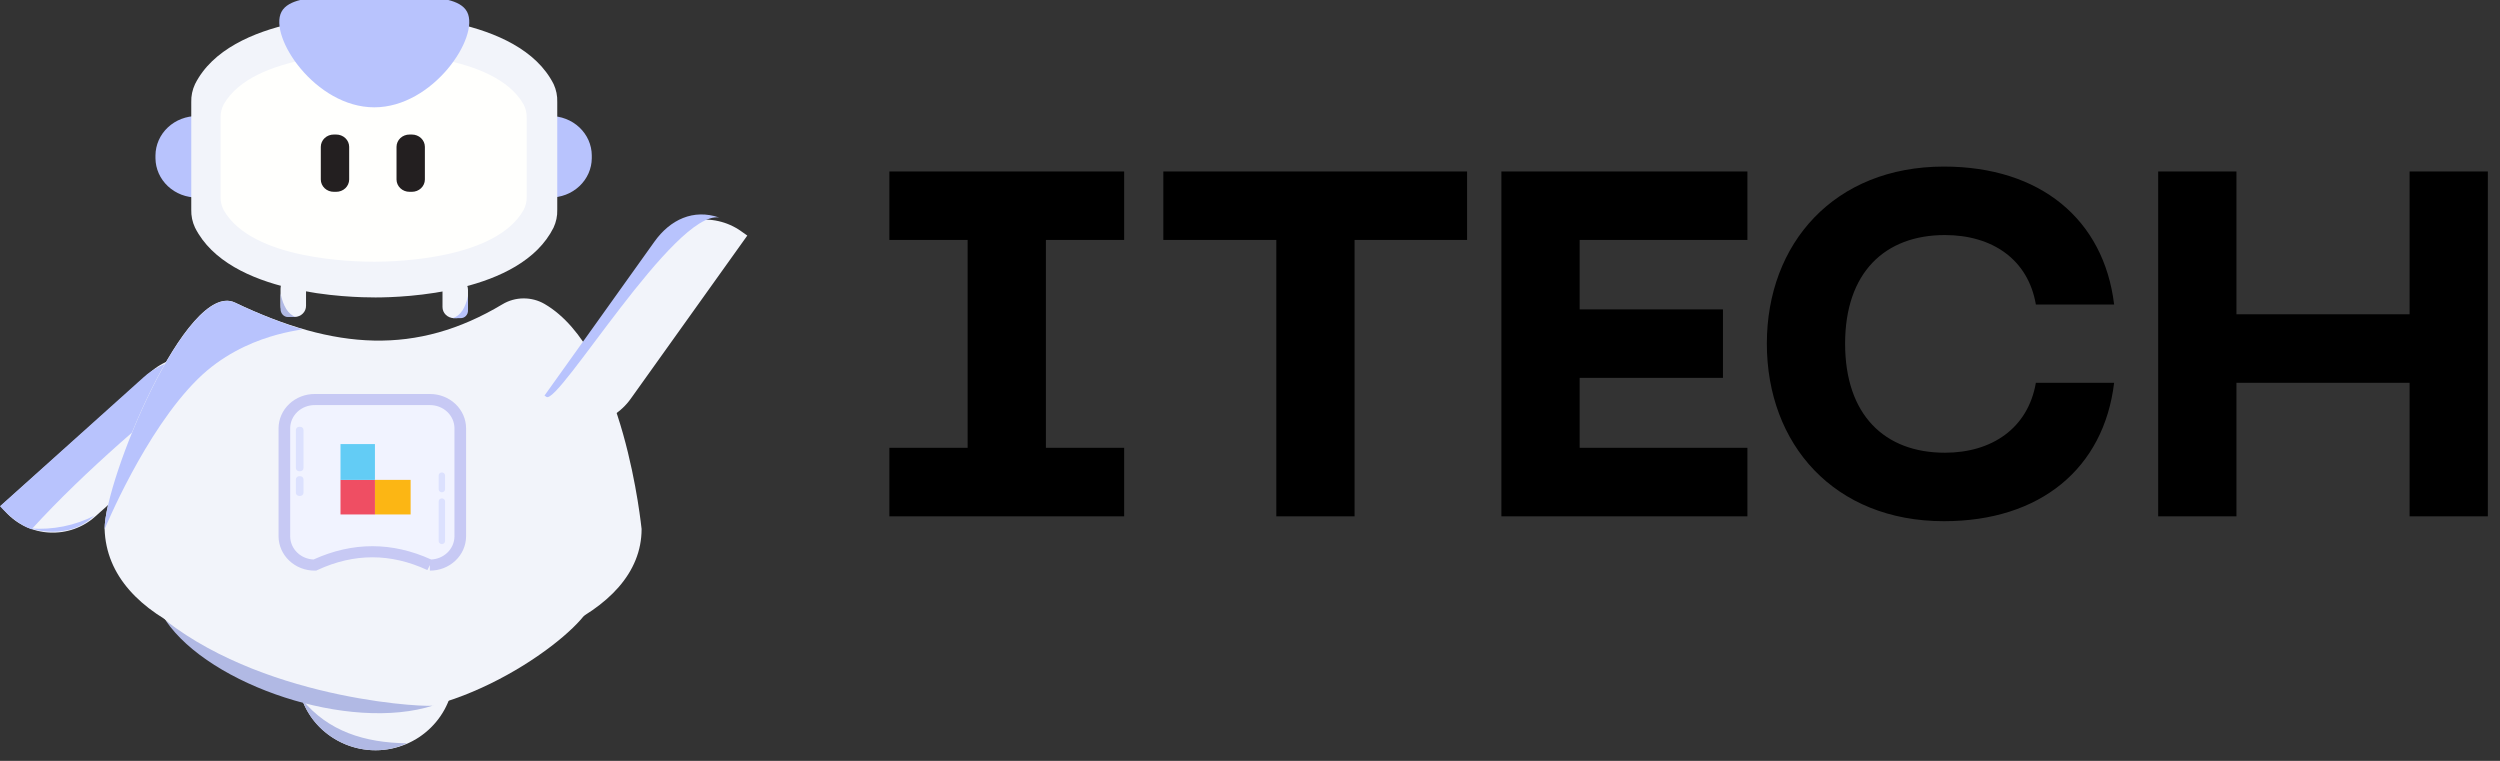 <svg width="184" height="56" viewBox="0 0 184 56" fill="none" xmlns="http://www.w3.org/2000/svg">
  <rect x="0" y="0" width="184" height="56" fill="#333333" stroke="none"/>
  <path d="M27.64 55.219C30.827 55.219 33.413 52.656 33.413 49.501C33.413 46.346 30.827 43.783 27.64 43.783C24.452 43.783 21.867 46.346 21.867 49.501C21.867 52.656 24.452 55.219 27.64 55.219Z" fill="#F2F4FA"/>
  <path
    d="M41.538 42.233C41.804 42.233 42.066 42.284 42.31 42.384C42.554 42.483 42.775 42.629 42.959 42.811C43.337 43.188 43.549 43.691 43.549 44.213C43.549 45.91 35.324 52.493 27.782 52.493C20.241 52.493 11.357 46.121 11.357 44.213C11.355 43.69 11.566 43.186 11.946 42.808C12.13 42.625 12.35 42.478 12.594 42.378C12.838 42.278 13.101 42.226 13.366 42.225L41.538 42.233Z"
    fill="#F2F4FA"/>
  <path
    d="M17.661 27.747L18.041 28.165L7.015 38.011C6.566 38.417 6.035 38.732 5.454 38.935C4.873 39.139 4.255 39.228 3.637 39.196C3.019 39.164 2.415 39.012 1.861 38.75C1.306 38.487 0.814 38.12 0.413 37.67L0.038 37.248L11.06 27.402C11.509 26.996 12.04 26.682 12.621 26.478C13.202 26.274 13.82 26.186 14.438 26.218C15.055 26.25 15.66 26.402 16.214 26.665C16.768 26.927 17.26 27.295 17.661 27.745V27.747Z"
    fill="#F2F4FA"/>
  <path d="M15.768 26.692C11.184 30.541 6.413 34.479 2.325 38.954C1.487 38.678 0.635 37.958 0 37.258L10.582 27.753C11.266 27.138 12.112 26.712 13.03 26.522C13.942 26.335 14.89 26.394 15.768 26.692Z" fill="#B8C3FD"/>
  <path
    d="M40.077 22.37C39.61 22.099 39.072 21.958 38.525 21.962C37.978 21.966 37.443 22.116 36.98 22.395C30.658 26.18 24.662 25.775 17.293 22.269C13.741 20.575 7.699 35.316 7.699 38.931C8.118 52.738 47.222 51.838 47.222 38.931C47.207 38.931 45.978 25.801 40.077 22.37Z"
    fill="#F2F4FA"/>
  <path
    d="M54.537 17.01L55.001 17.337L46.427 29.341C46.08 29.833 45.633 30.254 45.113 30.579C44.593 30.903 44.01 31.125 43.399 31.232C42.792 31.334 42.169 31.317 41.57 31.181C40.97 31.046 40.405 30.796 39.91 30.446L39.446 30.119L48.02 18.114C48.367 17.622 48.814 17.202 49.334 16.877C49.854 16.552 50.437 16.331 51.048 16.224C51.655 16.122 52.277 16.139 52.877 16.274C53.477 16.409 54.042 16.66 54.537 17.01Z"
    fill="#F2F4FA"/>
  <path
    d="M31.64 41.589C28.817 40.282 25.994 40.282 23.171 41.589C22.581 41.593 22.014 41.374 21.594 40.979C21.174 40.584 20.935 40.046 20.93 39.483V31.519C20.931 31.24 20.991 30.963 21.104 30.706C21.218 30.448 21.383 30.215 21.591 30.019C21.8 29.823 22.046 29.668 22.317 29.562C22.588 29.457 22.878 29.404 23.171 29.407H31.64C31.932 29.405 32.222 29.459 32.492 29.564C32.763 29.669 33.009 29.824 33.217 30.02C33.424 30.217 33.589 30.45 33.703 30.707C33.816 30.964 33.875 31.24 33.876 31.519V39.483C33.871 40.045 33.633 40.583 33.214 40.977C32.795 41.372 32.229 41.592 31.64 41.589Z"
    fill="#F1F3FF"/>
  <path
    fill-rule="evenodd"
    clip-rule="evenodd"
    d="M23.168 29.815C22.931 29.813 22.697 29.856 22.478 29.941C22.259 30.026 22.06 30.151 21.892 30.309C21.724 30.468 21.59 30.657 21.498 30.864C21.407 31.072 21.359 31.295 21.357 31.52V39.481C21.362 39.936 21.555 40.37 21.894 40.688C22.212 40.987 22.634 41.161 23.077 41.179C25.956 39.874 28.854 39.874 31.734 41.179C32.176 41.16 32.597 40.985 32.914 40.687C33.252 40.368 33.444 39.935 33.449 39.481V31.52C33.447 31.295 33.4 31.073 33.308 30.865C33.217 30.658 33.083 30.469 32.916 30.311C32.748 30.152 32.549 30.027 32.331 29.942C32.112 29.857 31.878 29.814 31.642 29.815L31.64 29.815H23.169L23.168 29.815ZM31.64 41.589L31.454 41.957C28.748 40.704 26.063 40.704 23.358 41.957L23.271 41.997L23.174 41.998C22.471 42.003 21.795 41.741 21.294 41.27C20.793 40.8 20.508 40.158 20.502 39.487L20.502 39.485V31.517C20.504 31.184 20.575 30.854 20.71 30.547C20.845 30.24 21.043 29.962 21.291 29.728C21.539 29.494 21.833 29.309 22.157 29.184C22.479 29.059 22.824 28.996 23.173 28.998H31.639C31.987 28.997 32.332 29.06 32.654 29.186C32.976 29.311 33.27 29.496 33.517 29.73C33.765 29.964 33.962 30.242 34.097 30.549C34.232 30.855 34.302 31.184 34.304 31.517L34.304 31.519L34.304 39.485L34.304 39.487C34.298 40.157 34.014 40.798 33.514 41.268C33.015 41.739 32.34 42.001 31.638 41.998L31.64 41.589Z"
    fill="#C7C9F4"/>
  <path
    d="M22.087 31.411H22.025C21.993 31.411 21.96 31.417 21.93 31.428C21.9 31.44 21.872 31.457 21.849 31.479C21.826 31.501 21.808 31.527 21.795 31.556C21.782 31.584 21.776 31.615 21.775 31.646V34.448C21.775 34.479 21.782 34.51 21.794 34.539C21.807 34.568 21.826 34.594 21.849 34.616C21.872 34.638 21.9 34.655 21.93 34.666C21.96 34.678 21.992 34.684 22.025 34.684H22.087C22.119 34.684 22.152 34.678 22.182 34.666C22.213 34.655 22.24 34.638 22.264 34.616C22.287 34.594 22.306 34.568 22.319 34.539C22.331 34.51 22.338 34.479 22.338 34.448V31.646C22.337 31.583 22.31 31.523 22.263 31.479C22.216 31.435 22.153 31.411 22.087 31.411Z"
    fill="#DCE1FE"/>
  <path
    d="M22.087 35.046H22.025C21.959 35.046 21.895 35.071 21.849 35.116C21.802 35.161 21.775 35.221 21.775 35.285V36.265C21.775 36.296 21.782 36.327 21.794 36.356C21.807 36.385 21.825 36.411 21.849 36.433C21.872 36.455 21.899 36.472 21.93 36.484C21.96 36.496 21.992 36.502 22.025 36.502H22.087C22.12 36.502 22.152 36.496 22.183 36.484C22.213 36.473 22.241 36.455 22.264 36.433C22.287 36.411 22.306 36.385 22.319 36.356C22.331 36.327 22.338 36.296 22.338 36.265V35.285C22.338 35.253 22.332 35.222 22.319 35.193C22.306 35.164 22.288 35.138 22.265 35.116C22.241 35.093 22.213 35.076 22.183 35.064C22.152 35.052 22.12 35.046 22.087 35.046Z"
    fill="#DCE1FE"/>
  <path
    d="M32.548 36.683H32.495C32.434 36.69 32.379 36.718 32.34 36.762C32.301 36.807 32.282 36.864 32.286 36.922V39.802C32.281 39.86 32.3 39.918 32.339 39.963C32.378 40.008 32.434 40.036 32.495 40.042H32.548C32.608 40.036 32.664 40.008 32.703 39.963C32.742 39.918 32.761 39.86 32.756 39.802V36.922C32.761 36.864 32.741 36.807 32.703 36.762C32.663 36.718 32.608 36.69 32.548 36.683Z"
    fill="#DCE1FE"/>
  <path
    d="M32.548 34.774H32.495C32.434 34.779 32.378 34.808 32.339 34.852C32.3 34.897 32.281 34.954 32.286 35.012V35.992C32.281 36.05 32.3 36.107 32.339 36.152C32.379 36.196 32.434 36.224 32.495 36.229H32.548C32.608 36.224 32.664 36.196 32.703 36.152C32.742 36.107 32.761 36.05 32.756 35.992V35.012C32.761 34.954 32.742 34.897 32.703 34.852C32.664 34.808 32.608 34.779 32.548 34.774Z"
    fill="#DCE1FE"/>
  <path d="M7.699 38.954C7.699 35.335 13.749 20.585 17.306 22.279C19.149 23.176 21.399 24.019 22.22 24.215C22.607 24.308 18.079 24.429 14.563 27.891C10.656 31.735 7.699 38.954 7.699 38.954Z" fill="#B8C3FD"/>
  <path d="M52.935 16.01C51.037 15.357 49.326 16.16 48.166 17.786L40.075 29.114L40.221 29.212C41.122 29.804 49.65 15.47 52.935 16.01Z" fill="#B8C3FD"/>
  <path d="M22.242 51.494C23.303 54.561 27.033 56.092 29.941 54.705C26.846 54.667 24.162 53.829 22.242 51.494Z" fill="#B1B9E4"/>
  <path d="M31.911 51.919C25.735 53.914 15.437 50.441 12.201 45.678C19.957 51.694 31.995 52.092 31.911 51.919Z" fill="#B1B9E4"/>
  <path d="M2.253 38.895C2.253 38.895 5.008 39.851 6.944 37.954C5.506 38.687 3.879 39.013 2.253 38.895Z" fill="#B8C3FD"/>
  <path d="M30.222 35.319H27.594V37.864H30.222V35.319Z" fill="#FCB614"/>
  <path d="M27.595 35.319H25.061V37.864H27.595V35.319Z" fill="#EF4E63"/>
  <path d="M27.595 32.684H25.061V35.319H27.595V32.684Z" fill="#63CCF5"/>
  <path
    d="M21.688 20.421H21.484C21.258 20.426 21.043 20.516 20.887 20.672C20.73 20.827 20.644 21.035 20.648 21.251V22.501C20.644 22.717 20.73 22.925 20.887 23.08C21.044 23.235 21.259 23.325 21.484 23.329H21.688C21.913 23.325 22.128 23.235 22.285 23.08C22.442 22.925 22.528 22.717 22.524 22.501V21.251C22.528 21.035 22.442 20.827 22.285 20.672C22.129 20.516 21.914 20.426 21.688 20.421Z"
    fill="#F2F4FA"/>
  <path
    d="M33.608 20.508H33.404C33.178 20.512 32.964 20.602 32.807 20.757C32.65 20.913 32.564 21.121 32.568 21.336V22.587C32.564 22.803 32.65 23.011 32.807 23.166C32.964 23.321 33.178 23.411 33.404 23.416H33.608C33.833 23.411 34.048 23.321 34.205 23.166C34.361 23.011 34.448 22.803 34.444 22.587V21.336C34.448 21.121 34.361 20.913 34.205 20.757C34.048 20.602 33.833 20.512 33.608 20.508Z"
    fill="#F2F4FA"/>
  <path
    d="M34.443 21.781V22.825C34.449 22.902 34.438 22.981 34.413 23.055C34.386 23.128 34.344 23.195 34.291 23.253C34.24 23.307 34.176 23.35 34.105 23.378C34.036 23.407 33.961 23.42 33.886 23.414H33.319C33.896 23.243 34.254 22.665 34.443 21.781Z"
    fill="#B8C3FD"/>
  <path
    d="M20.65 21.599V22.709C20.645 22.789 20.654 22.87 20.679 22.947C20.704 23.023 20.745 23.093 20.799 23.153C20.849 23.211 20.913 23.258 20.985 23.29C21.055 23.321 21.131 23.336 21.207 23.333H21.776C21.202 23.148 20.84 22.527 20.65 21.599Z"
    fill="#B1B9E4"/>
  <path
    d="M14.522 8.541H40.475C40.877 8.537 41.275 8.609 41.647 8.753C42.019 8.896 42.357 9.108 42.644 9.377C42.929 9.646 43.157 9.965 43.314 10.318C43.47 10.671 43.552 11.05 43.555 11.433V11.649C43.552 12.031 43.47 12.41 43.313 12.763C43.157 13.115 42.929 13.435 42.643 13.703C42.357 13.972 42.018 14.184 41.646 14.327C41.274 14.47 40.876 14.542 40.475 14.539H14.522C14.121 14.542 13.723 14.47 13.351 14.327C12.979 14.184 12.641 13.972 12.355 13.703C12.069 13.435 11.841 13.115 11.684 12.763C11.528 12.41 11.445 12.031 11.442 11.649V11.436C11.445 11.053 11.527 10.674 11.683 10.32C11.839 9.967 12.067 9.647 12.353 9.378C12.639 9.109 12.978 8.897 13.35 8.753C13.722 8.61 14.121 8.537 14.522 8.541Z"
    fill="#B8C3FD"/>
  <path
    d="M27.633 21.892C25.869 21.892 16.854 21.728 14.353 16.752C14.158 16.337 14.064 15.885 14.077 15.43V7.515C14.064 7.06 14.158 6.609 14.353 6.193C16.919 1.081 26.42 1.093 27.573 1.093C28.757 1.093 38.181 1.106 40.748 6.193C40.94 6.609 41.031 7.061 41.014 7.515V15.437C41.029 15.892 40.934 16.343 40.739 16.759C38.308 21.604 29.683 21.892 27.633 21.892Z"
    fill="#F2F4FA"/>
  <path
    d="M27.572 19.263C26.097 19.263 18.555 19.144 16.466 15.469C16.306 15.166 16.227 14.829 16.237 14.489V8.659C16.227 8.319 16.306 7.982 16.466 7.678C18.617 3.906 26.561 3.921 27.523 3.921C28.484 3.921 36.394 3.921 38.532 7.678C38.694 7.981 38.773 8.318 38.764 8.659V14.484C38.774 14.824 38.694 15.161 38.532 15.464C36.498 19.046 29.287 19.26 27.572 19.263Z"
    fill="#FFFFFD"/>
  <path d="M34.378 0.874C34.129 0.395 33.573 0.142 32.999 0H22.096C21.521 0.142 20.965 0.395 20.715 0.874C19.76 2.701 23.206 7.899 27.547 7.899C31.887 7.899 35.335 2.701 34.378 0.874Z" fill="#B8C3FD"/>
  <path
    d="M24.57 9.902H24.741C24.866 9.901 24.989 9.924 25.105 9.969C25.221 10.013 25.326 10.08 25.415 10.163C25.504 10.247 25.575 10.347 25.624 10.457C25.672 10.566 25.698 10.684 25.699 10.804V13.217C25.696 13.457 25.594 13.687 25.415 13.856C25.235 14.025 24.993 14.119 24.741 14.117H24.57C24.445 14.118 24.321 14.095 24.205 14.051C24.089 14.006 23.984 13.94 23.895 13.857C23.806 13.773 23.735 13.673 23.686 13.563C23.638 13.454 23.612 13.336 23.611 13.217V10.804C23.612 10.684 23.637 10.566 23.686 10.456C23.735 10.346 23.805 10.247 23.894 10.163C23.983 10.079 24.089 10.013 24.205 9.968C24.32 9.923 24.445 9.901 24.57 9.902Z"
    fill="#231F20"/>
  <path
    d="M30.142 9.902H30.313C30.438 9.901 30.562 9.924 30.677 9.969C30.793 10.013 30.898 10.08 30.988 10.163C31.076 10.247 31.147 10.347 31.196 10.457C31.245 10.566 31.27 10.684 31.271 10.804V13.217C31.269 13.457 31.166 13.687 30.987 13.856C30.807 14.025 30.565 14.119 30.313 14.117H30.142C29.89 14.119 29.647 14.025 29.468 13.856C29.288 13.687 29.186 13.457 29.184 13.217V10.804C29.184 10.684 29.21 10.566 29.259 10.457C29.307 10.347 29.378 10.247 29.467 10.163C29.556 10.08 29.661 10.013 29.777 9.969C29.893 9.924 30.017 9.901 30.142 9.902Z"
    fill="#231F20"/>
  <path
    d="M82.738 17.66V12.62H65.458V17.66H71.218V32.96H65.458V38H82.738V32.96H76.978V17.66H82.738ZM107.977 12.62H85.621V17.66H93.937V38H99.697V17.66H107.977V12.62ZM110.502 38H128.61V32.96H116.262V27.812H126.81V22.772H116.262V17.66H128.61V12.62H110.502V38ZM130.04 25.292C130.04 32.708 135.008 38.36 143.072 38.36C150.164 38.36 154.844 34.472 155.6 28.172H149.84C149.264 31.52 146.6 33.32 143.144 33.32C138.716 33.32 135.8 30.548 135.8 25.292C135.8 20.072 138.716 17.3 143.144 17.3C146.6 17.3 149.264 19.064 149.84 22.412H155.6C154.844 16.148 150.164 12.26 143.072 12.26C135.008 12.26 130.04 17.912 130.04 25.292ZM177.346 12.62V23.132H164.602V12.62H158.842V38H164.602V28.172H177.346V38H183.106V12.62H177.346Z"
    fill="black"/>
</svg>